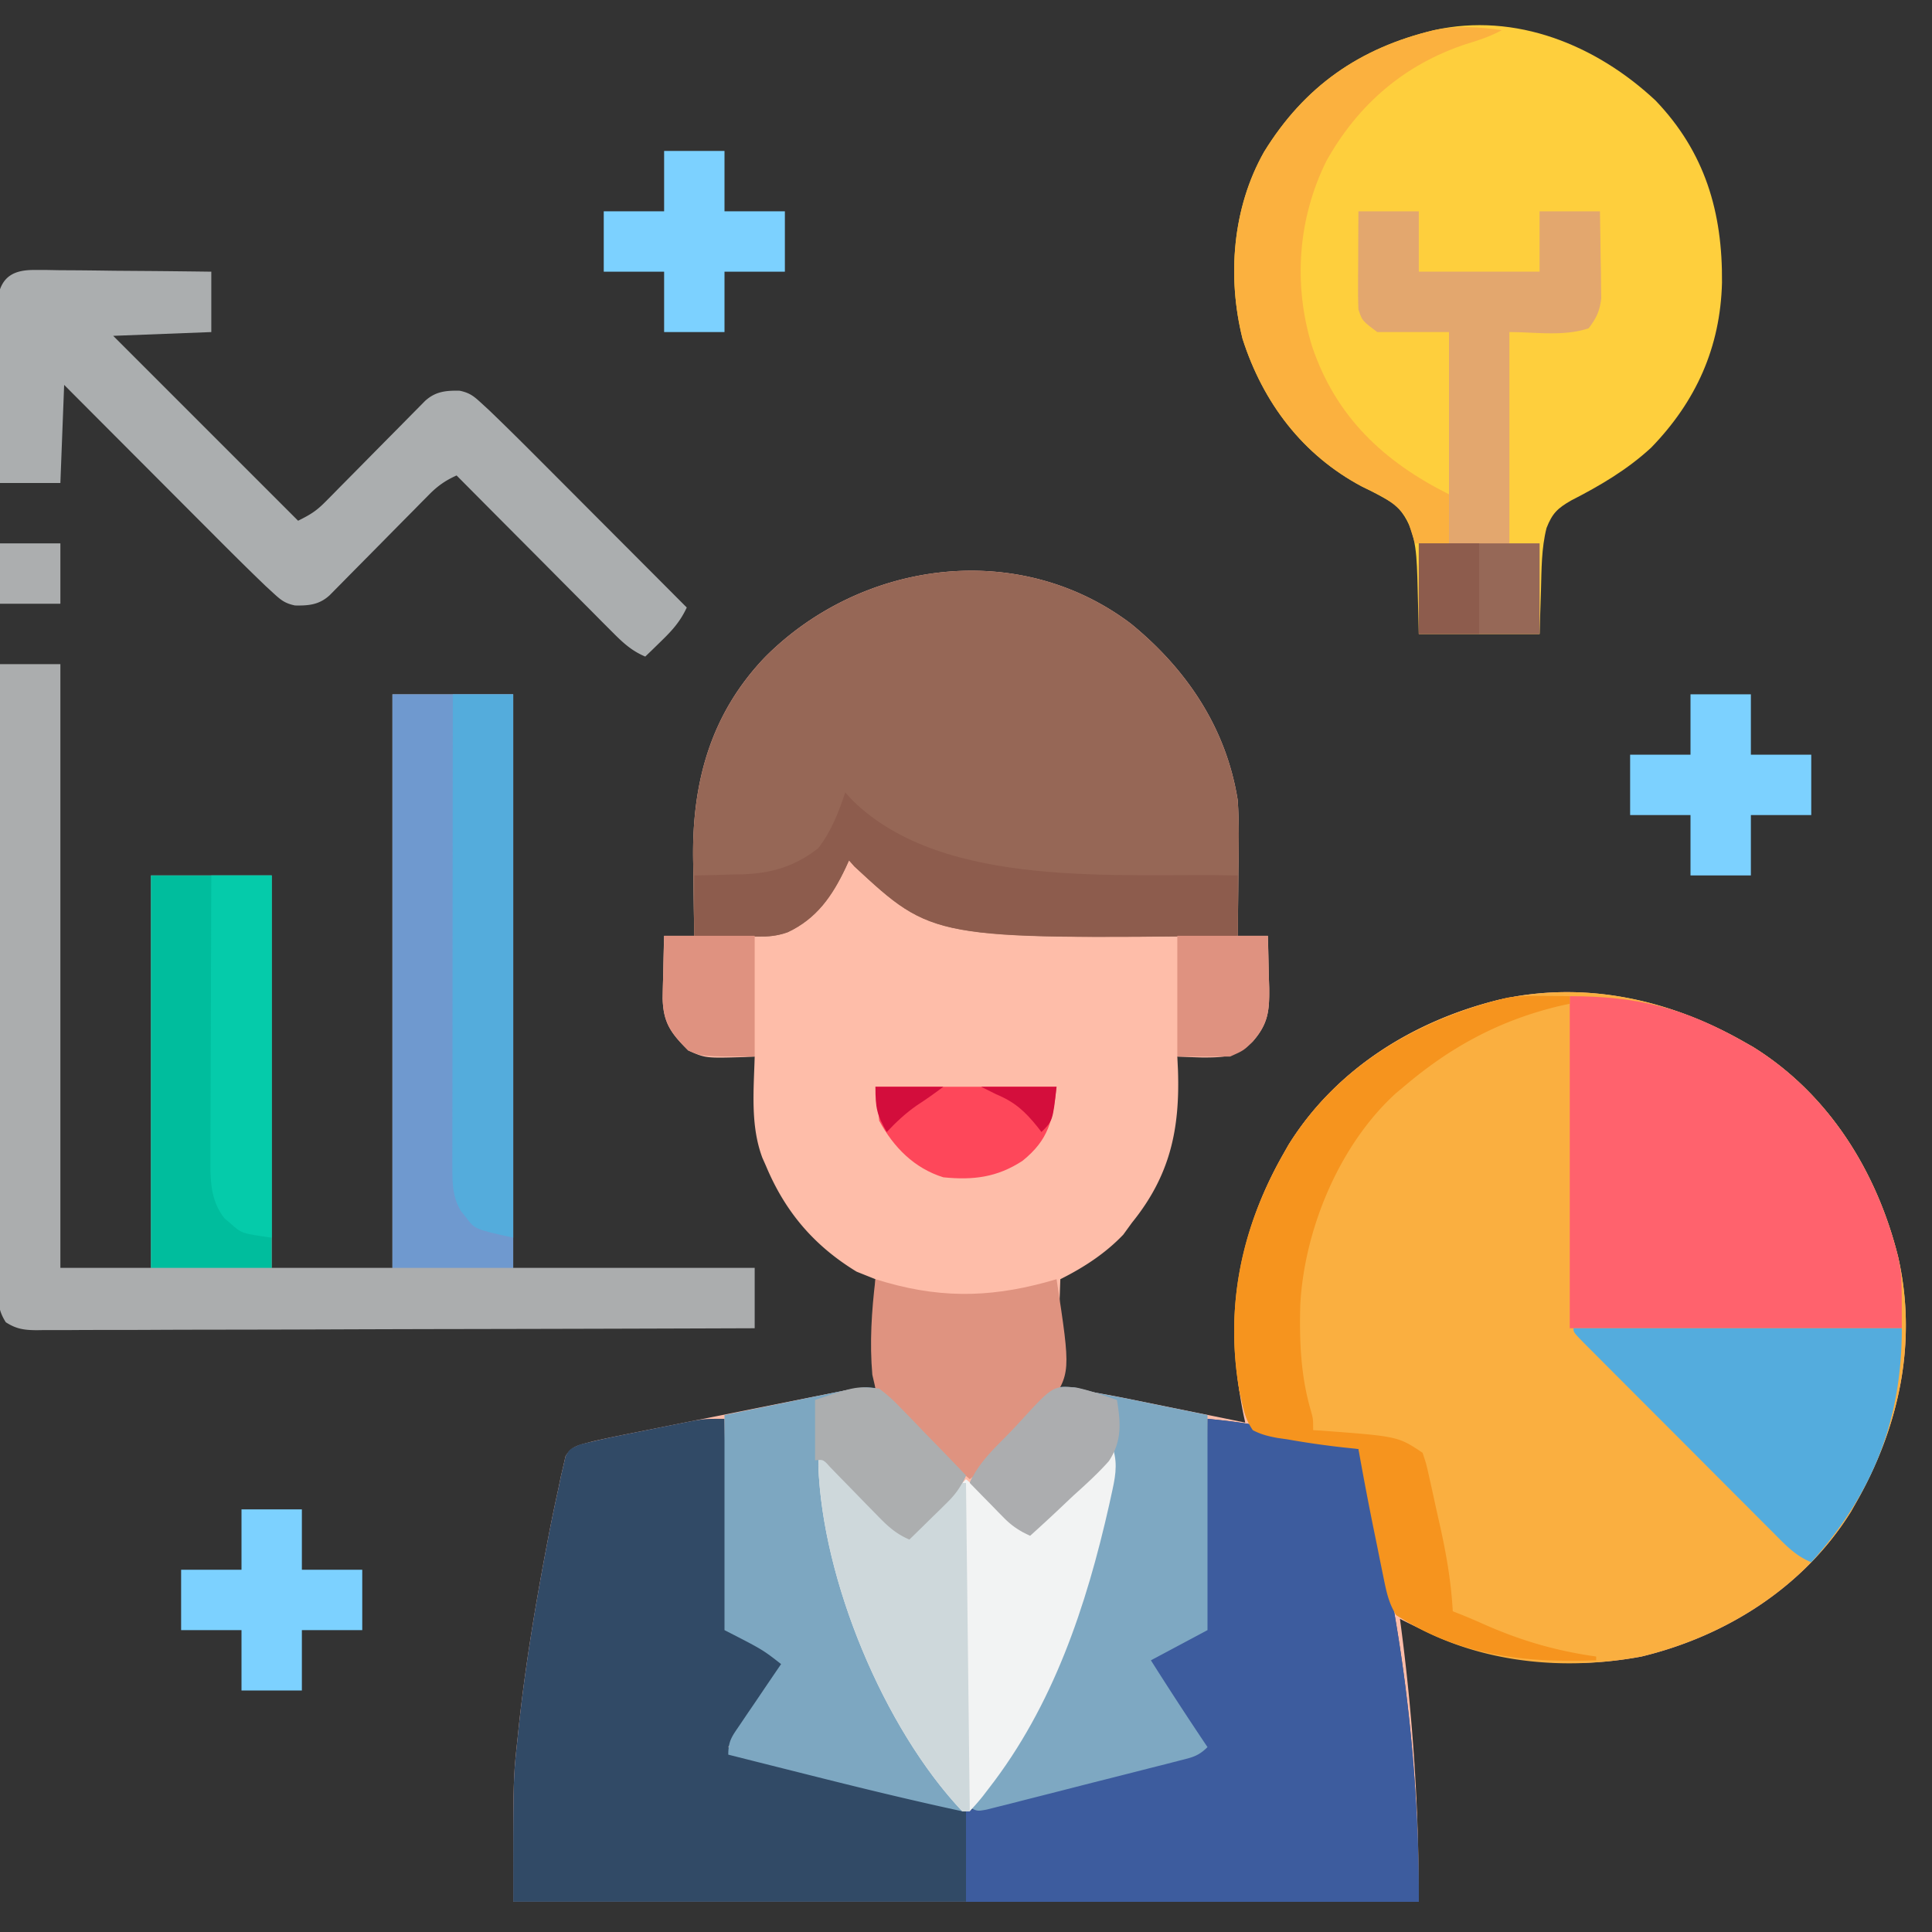 <svg xmlns="http://www.w3.org/2000/svg" width="512" height="512"><rect width="100%" height="100%" fill="#333333" stroke="none"/><path fill="#FEBDA9" d="M299.693 165.28c14.79 12.064 25.278 27.66 28.307 46.72.445 6.24.286 12.5.187 18.75-.015 1.68-.028 3.36-.04 5.04-.033 4.07-.085 8.14-.147 12.21h8c.117 3.541.187 7.082.25 10.625l.102 3.027c.081 6.164-.247 9.656-4.352 14.348-4.176 4.176-7.707 4.239-13.375 4.25A326.637 326.637 0 0 1 312 280l.176 3.629C312.703 299.258 310.1 311.522 300 324l-2.313 3.187c-4.794 5.018-10.5 8.72-16.687 11.813l-1 29 10 1c3.259.575 6.488 1.18 9.727 1.848l2.647.533c2.751.556 5.501 1.119 8.251 1.681A6860.044 6860.044 0 0 1 330 377l-.424-1.925C324.579 350.471 327.708 327.666 340 306l1.465-2.582C353.913 283.392 374.422 270.636 397 265c22.687-5.223 45.22-.222 65 11l2.582 1.465C484.608 289.913 497.364 310.422 503 333c5.223 22.687.222 45.22-11 65l-1.465 2.582C478.157 420.494 457.551 433.562 435 439c-22.675 4.241-43.831.451-64-10 .08.607.16 1.213.244 1.838C374.474 455.412 376 479.01 376 504H136c0-32.658 0-32.658 1.125-43l.393-3.803c1.743-16.173 4.439-32.223 7.482-48.197l.385-2.022c.81-4.215 1.69-8.411 2.615-12.603l.644-3.142.668-2.835.551-2.447c1.718-2.948 3.913-3.02 7.137-3.951 2.335-.539 4.678-1.04 7.028-1.512l2.047-.415c2.215-.447 4.431-.89 6.648-1.33l4.646-.934c3.238-.65 6.477-1.296 9.716-1.941 4.146-.826 8.29-1.66 12.435-2.496 3.195-.643 6.39-1.282 9.587-1.92 1.528-.305 3.056-.612 4.584-.92 2.136-.431 4.273-.856 6.41-1.279l3.68-.735C227 368 227 368 232 368v-29l-5-2c-11.275-6.876-18.917-15.85-24-28l-.969-2.184c-3.193-8.53-2.28-17.859-2.031-26.816l-2.852.14c-10.176.296-10.176.296-14.773-1.765-4.543-4.543-6.607-7.292-6.766-13.773.027-1.993.074-3.985.141-5.977l.055-3.098c.047-2.51.112-5.018.195-7.527h8l-.063-3.067c-.074-3.83-.12-7.66-.157-11.49-.02-1.644-.047-3.287-.082-4.93-.43-20.72 4.428-39.137 19.102-54.436 25.551-25.582 67.117-31.301 96.893-8.797Z"/><path fill="#FAAF40" d="m462 276 2.582 1.465C484.608 289.913 497.364 310.422 503 333c5.223 22.687.222 45.22-11 65l-1.465 2.582C478.157 420.494 457.551 433.562 435 439c-22.199 4.152-45.863 1.356-65-11-2.06-3.226-2.682-6.627-3.438-10.348l-.773-3.775-.789-3.94-.79-3.857A866.221 866.221 0 0 1 360 384l-3.883-.402a232.545 232.545 0 0 1-14.992-2.16l-2.547-.362c-2.44-.454-4.385-.91-6.578-2.076-1.723-2.528-2.401-5.024-3-8l-.547-2.382c-3.873-22.39.527-43.195 11.547-62.618l1.465-2.582C353.913 283.392 374.422 270.636 397 265c22.687-5.223 45.22-.222 65 11Z"/><path fill="#314A66" d="m192 376 1 56 15 8a969.6 969.6 0 0 1-15 23c3.081 1.68 6.058 2.653 9.452 3.528l3.308.859 3.564.906 3.685.94c2.574.654 5.149 1.306 7.724 1.954 3.28.827 6.556 1.673 9.83 2.523 3.147.812 6.298 1.602 9.449 2.395l3.533.925c6.552 1.62 11.846 2.424 18.455.97l2.928-.644a500.93 500.93 0 0 0 10.2-2.516l3.729-.938c3.241-.816 6.481-1.637 9.72-2.46 3.318-.843 6.637-1.678 9.956-2.514 6.49-1.637 12.98-3.28 19.467-4.928 0-2.922-1.437-4.38-3.063-6.79l-1.914-2.85-2.023-2.985-2.023-3.008A2725.88 2725.88 0 0 0 304 441c3-3 3-3 15-9l1-56c6.5.65 11.634 1.238 17.75 2.875a1467.193 1467.193 0 0 0 6.178 1.606c5.32 1.332 10.701 2.411 16.072 3.519 10.593 40.16 16 78.244 16 120H136c0-32.658 0-32.658 1.125-43l.393-3.803c1.743-16.173 4.439-32.223 7.482-48.197l.385-2.022c.81-4.215 1.69-8.411 2.615-12.603l.644-3.142.668-2.835.551-2.447C151 384 151 384 153.67 382.819c3.426-.843 6.844-1.629 10.303-2.327l1.956-.395c1.355-.272 2.71-.543 4.066-.811 2.066-.41 4.13-.83 6.194-1.25 1.324-.266 2.647-.53 3.971-.794l3.614-.723C187 376 187 376 192 376Z"/><path fill="#FECF3D" d="M438.715 26.617c13.168 13.73 17.81 29.696 17.632 48.31-.44 17.1-6.857 31.422-18.78 43.71-6.388 5.882-13.52 10.06-21.22 14.004-3.585 2.076-4.951 3.356-6.495 7.27-1.373 5.398-1.319 10.988-1.477 16.526L408 168h-32c-.313-11.5-.313-11.5-.388-15.076-.252-7.271-.513-13.825-5.92-19.233-2.848-1.789-5.728-3.287-8.755-4.754-15.72-8.35-26.228-22.218-31.652-39.171-4.095-16.383-2.692-34.675 5.714-49.53C345.709 22.85 360.299 12.733 380 8c21.697-4.844 43.06 3.98 58.715 18.617Z"/><path fill="#ABADAE" d="M0 176h16v160h24V232h32v104h32V184h32v152h64v16c-25.486.093-50.972.164-76.458.207-11.834.02-23.667.049-35.5.095-10.312.04-20.623.065-30.935.074-5.462.006-10.924.018-16.386.047-5.138.027-10.276.035-15.414.03-1.888 0-3.776.009-5.665.024-2.573.02-5.146.015-7.72.004l-2.276.035c-3.274-.037-5.337-.317-8.111-2.108-2.09-3.278-2.027-5.54-2.016-9.419l-.01-2.139c-.007-2.365.015-4.728.037-7.093a2187.52 2187.52 0 0 1 .049-18.894c.024-4.81.027-9.62.032-14.43.012-9.11.045-18.218.085-27.327.045-10.37.067-20.74.087-31.11C-.16 218.664-.088 197.332 0 176Z"/><path fill="#966756" d="M299.693 165.28c14.79 12.064 25.278 27.66 28.307 46.72.445 6.24.286 12.5.187 18.75-.015 1.68-.028 3.36-.04 5.04-.033 4.07-.085 8.14-.147 12.21-80.766.9-80.766.9-101.563-18.375L225 228l-.918 2.012c-3.54 7.46-7.683 13.47-15.376 17.058-2.863.984-4.991 1.16-8.007 1.125l-2.959-.02-3.053-.05-3.11-.027c-2.526-.024-5.052-.057-7.577-.098-.1-4.852-.172-9.704-.22-14.557-.02-1.644-.047-3.287-.082-4.93-.43-20.72 4.428-39.137 19.102-54.436 25.551-25.582 67.117-31.301 96.893-8.797Z"/><path fill="#3D5C9E" d="M320 376c6.5.65 11.634 1.238 17.75 2.875a1467.193 1467.193 0 0 0 6.178 1.606c5.32 1.332 10.701 2.411 16.072 3.519 10.593 40.16 16 78.244 16 120H256v-24c20.598-5.628 41.272-10.875 62-16 0-2.922-1.437-4.38-3.063-6.79l-1.914-2.85-2.023-2.985-2.023-3.008A2725.88 2725.88 0 0 0 304 441c3-3 3-3 15-9l1-56Z"/><path fill="#FF626D" d="M416 264c18.202 0 30.519 3.217 46 12l2.582 1.465C484.608 289.913 497.364 310.422 503 333c1 5 1 5 1 19h-88v-88Z"/><path fill="#ABAEAF" d="M9.228 71.546h3.153l3.385.063 3.48.018c3.668.022 7.336.072 11.004.123 2.487.02 4.974.038 7.46.055 6.098.044 12.194.113 18.29.195v16l-26 1 49 49c3.303-1.652 4.813-2.567 7.268-5.057l1.86-1.87 1.974-2.014 2.053-2.07a2643.01 2643.01 0 0 0 6.47-6.552c2.162-2.189 4.325-4.377 6.491-6.562 1.347-1.36 2.692-2.722 4.034-4.087l1.84-1.86 1.62-1.644c2.746-2.536 5.521-2.814 9.208-2.74 2.652.554 3.736 1.433 5.723 3.26l2.107 1.937c4.753 4.565 9.423 9.209 14.07 13.88l3.33 3.333c2.895 2.9 5.788 5.802 8.68 8.705 2.96 2.971 5.925 5.94 8.89 8.91 5.796 5.807 11.59 11.618 17.382 17.431-1.696 3.633-3.738 5.945-6.625 8.75l-2.477 2.422L171 174c-3.617-1.529-5.92-3.678-8.677-6.45l-2.79-2.79-2.986-3.018a4250.179 4250.179 0 0 1-11.145-11.203c-2.745-2.765-5.496-5.525-8.246-8.285A11965.356 11965.356 0 0 1 121 126c-2.944 1.326-5.005 2.762-7.268 5.057l-1.86 1.87-1.974 2.014-2.053 2.07c-2.162 2.179-4.316 4.365-6.47 6.551-2.162 2.19-4.325 4.378-6.491 6.563-1.347 1.36-2.692 2.722-4.034 4.087l-1.84 1.86-1.62 1.644c-2.746 2.536-5.522 2.814-9.209 2.74-2.647-.553-3.725-1.423-5.708-3.247l-2.108-1.937c-4.831-4.641-9.577-9.363-14.302-14.112l-3.396-3.4c-2.955-2.959-5.907-5.92-8.858-8.882-3.022-3.032-6.046-6.061-9.07-9.09A29975.992 29975.992 0 0 1 17 102l-1 26H0a3191.64 3191.64 0 0 1-.22-21.997c-.02-2.495-.047-4.99-.082-7.484-.048-3.585-.071-7.169-.089-10.753l-.062-3.385-.001-3.153-.027-2.773c1.069-5.455 4.53-6.96 9.709-6.91Z"/><path fill="#6F99CF" d="M104 184h32v152h-32V184Z"/><path fill="#7DA7C1" d="M233 368c2.154 1.628 3.796 3.09 5.617 5.031l1.521 1.547a511.523 511.523 0 0 1 4.737 4.922c1.08 1.11 2.16 2.218 3.242 3.324 2.644 2.71 5.268 5.438 7.883 8.176-1.321 2.932-2.746 4.987-5.04 7.234l-1.757 1.739-1.828 1.777-1.852 1.824c-1.503 1.48-3.012 2.954-4.523 4.426-3.568-1.514-5.837-3.605-8.547-6.352l-2.558-2.578-2.645-2.695-2.691-2.719c-2.191-2.214-4.377-4.433-6.559-6.656.519 7.335 1.808 14.256 3.625 21.375l.803 3.158c5.845 22.397 14.24 44.372 29.056 62.46 1.463 1.936 2.464 3.829 3.516 6.007-13.782-2.968-27.456-6.303-41.125-9.75l-6.113-1.535A16011.83 16011.83 0 0 1 193 465c0-3.695 1.005-4.856 3.063-7.887l1.914-2.842 2.023-2.959 2.023-2.994c1.653-2.443 3.312-4.882 4.977-7.318-4.94-3.854-4.94-3.854-15-9v-57l17.125-3.5 5.372-1.107 4.26-.862 2.198-.458c8.164-1.634 8.164-1.634 12.045-1.073Z"/><path fill="#7EA8C2" d="M284.71 367.672c1.774.399 3.537.848 5.29 1.328 1.854.353 3.709.706 5.566 1.045 3.363.623 6.71 1.327 10.059 2.017L320 375v57l-15 8a969.6 969.6 0 0 0 15 23c-2.484 2.484-4.217 2.753-7.611 3.62l-3.56.92-3.86.972-3.946 1.007c-2.756.703-5.513 1.401-8.272 2.096-3.54.891-7.076 1.795-10.612 2.703-2.715.696-5.431 1.385-8.148 2.072-1.941.492-3.88.99-5.82 1.488l-3.56.89-3.144.796C259 480 259 480 257 479l1.469-1.73C280.14 451.056 289.907 418.104 295 385l-22 22c-3.208-1.604-4.664-2.417-7.016-4.82l-1.601-1.621-1.633-1.684-1.68-1.707A1077.693 1077.693 0 0 1 257 393c2.3-5.366 6.56-9.197 10.574-13.329.948-.987 1.885-1.985 2.81-2.994 8.676-9.466 8.676-9.466 14.327-9.005Z"/><path fill="#F2F3F3" d="M295 384c1.306 4.332.457 7.921-.5 12.25l-.546 2.504C287.88 425.684 279.12 451.989 262 474l-1.547 2.016c-1.093 1.376-2.264 2.69-3.453 3.984h-2c-20.801-22.044-37.08-61.33-38.125-91.625L217 386c5.252 4.384 10.132 9.008 14.938 13.875l2.072 2.086c1.666 1.677 3.329 3.357 4.99 5.039 2.932-1.321 4.987-2.746 7.234-5.04l1.739-1.757 1.777-1.828 1.824-1.852c1.48-1.503 2.954-3.012 4.426-4.523 5.29 4.408 10.188 9.076 15 14 3.668-1.54 5.986-3.755 8.766-6.57l2.695-2.715 2.789-2.84c.945-.955 1.89-1.91 2.836-2.863 2.31-2.333 4.614-4.67 6.914-7.012Z"/><path fill="#00BD9D" d="M40 232h32v104H40V232Z"/><path fill="#E3A76E" d="M360 56h16v16h32V56h16c.08 4.23.14 8.458.188 12.688l.076 3.63.029 3.506.048 3.222c-.392 3.4-1.267 5.25-3.341 7.954-6.648 2.216-13.992 1-21 1v56h8v24h-32v-24h8V88h-19c-4-3-4-3-5-6a128.715 128.715 0 0 1-.098-5.98l.01-3.526.026-3.681.013-3.717c.012-3.032.03-6.064.049-9.096Z"/><path fill="#54ACDD" d="M417 352h87c0 24.499-7.682 43.74-24 62-4.09-1.624-6.833-4.558-9.87-7.627l-1.746-1.74c-1.898-1.895-3.79-3.797-5.68-5.7a5438.415 5438.415 0 0 1-12.212-12.237 5988.697 5988.697 0 0 0-10.621-10.64 8972 8972 0 0 1-8.148-8.16 5909.279 5909.279 0 0 0-3.919-3.925c-1.82-1.822-3.636-3.647-5.451-5.473l-1.653-1.652c-3.7-3.732-3.7-3.732-3.7-4.846Z"/><path fill="#F6941E" d="m409.313 263.938 3.8.027L416 264v2l-2.719.594C397.391 270.402 384.406 277.42 372 288l-2.008 1.664c-15.062 13.661-24.37 36.186-25.41 56.219-.238 9.529.106 18.592 2.762 27.789C348 376 348 376 348 379l1.879.113c20.583 1.528 20.583 1.528 27.121 5.887.967 2.898.967 2.898 1.79 6.59l.45 1.997c.313 1.4.62 2.802.922 4.204a588.6 588.6 0 0 0 1.408 6.32c1.695 7.597 3.007 15.1 3.43 22.889l2.272.899c2.142.864 4.262 1.783 6.373 2.722 9.684 4.258 18.885 6.9 29.355 8.379v1c-19.314.719-36.42-1.296-53-12-2.06-3.226-2.682-6.627-3.438-10.348l-.773-3.775-.789-3.94-.79-3.857A866.221 866.221 0 0 1 360 384l-3.883-.402a232.545 232.545 0 0 1-14.992-2.16l-2.547-.362c-2.44-.454-4.385-.91-6.578-2.076-1.723-2.528-2.401-5.024-3-8l-.547-2.382c-3.873-22.39.527-43.195 11.547-62.618l1.465-2.582c13.069-21.024 34.391-33.2 57.941-39.012 3.328-.521 6.54-.5 9.906-.469Z"/><path fill="#8D5C4D" d="m224 210 1.938 2.125C250.219 235.935 296.714 231.295 328 232v16c-80.841.83-80.841.83-101.563-18.375L225 228l-.918 2.012c-3.54 7.46-7.683 13.47-15.376 17.058-2.863.984-4.991 1.16-8.007 1.125l-2.959-.02-3.053-.05-3.11-.027c-2.526-.024-5.052-.06-7.577-.098v-16l4.277-.078c1.887-.056 3.774-.114 5.66-.172l2.807-.043c7.787-.273 13.877-2.08 20.069-6.894 3.48-4.475 5.405-9.466 7.187-14.813Z"/><path fill="#54ACDC" d="M120 184h16v144c-10.158-2.257-10.158-2.257-12.5-5.375l-1.406-1.773c-2.147-3.635-2.218-7.152-2.214-11.306l-.004-3.357.01-3.668v-3.874c0-3.502.006-7.004.013-10.505.006-3.661.006-7.322.008-10.983.003-6.93.01-13.861.021-20.792.011-7.891.017-15.782.022-23.674.01-16.23.028-32.462.05-48.693Z"/><path fill="#FBB13F" d="M398 8c-3.088 1.668-6.141 2.69-9.5 3.688-16.332 5.404-28.56 15.965-36.934 30.863-7.668 15.36-8.89 33.018-3.829 49.308C354.068 110.554 366.755 122.378 384 131v13h-9l-1.855-5.86c-2.587-4.838-7.455-6.9-12.207-9.202-15.722-8.35-26.23-22.22-31.653-39.172-4.095-16.383-2.692-34.675 5.714-49.53C345.697 22.867 360.3 12.701 380 8c6.217-1.28 11.735-.895 18 0Z"/><path fill="#CED8DB" d="M217 386c5.252 4.384 10.132 9.008 14.938 13.875l2.072 2.086c1.666 1.677 3.329 3.357 4.99 5.039 2.818-1.28 4.833-2.597 6.98-4.82l1.588-1.621 1.62-1.684A392.984 392.984 0 0 1 255 393h1l1 87h-2c-20.801-22.044-37.08-61.33-38.125-91.625L217 386Z"/><path fill="#DF9380" d="m232 339 2.938.875c15.856 4.492 29.361 3.802 45.062-.875 3.8 24.874 3.8 24.874-2.257 33.678C271.885 380.096 264.44 386.237 257 392l-2.91-2.527c-2.078-1.796-4.165-3.53-6.355-5.188-14.565-11.058-14.565-11.058-16.557-19.957-.742-8.487-.193-16.88.822-25.328Z"/><path fill="#05CBAA" d="M56 232h16v96c-7.953-1.136-7.953-1.136-10.813-3.688l-1.707-1.449c-3.777-4.753-3.762-10.346-3.707-16.163v-2.456c0-2.662.016-5.324.032-7.986l.008-5.557c.008-4.863.028-9.726.05-14.589.02-4.967.03-9.934.04-14.901.02-9.737.056-19.474.097-29.211Z"/><path fill="#7CD1FF" d="M64 400h16v16h16v16H80v16H64v-16H48v-16h16v-16ZM448 184h16v16h16v16h-16v16h-16v-16h-16v-16h16v-16ZM176 40h16v16h16v16h-16v16h-16V72h-16V56h16V40Z"/><path fill="#FE475A" d="M232 288h48c-.99 8.902-2.066 14.022-9.035 19.64-6.724 4.375-13.002 5.154-20.965 4.36-7.702-2.386-13.224-7.987-17-15l-1-9Z"/><path fill="#ACAEAF" d="M233 368c2.154 1.628 3.796 3.09 5.617 5.031l1.521 1.547a511.523 511.523 0 0 1 4.737 4.922c1.08 1.11 2.16 2.218 3.242 3.324 2.644 2.71 5.268 5.438 7.883 8.176-1.321 2.932-2.746 4.987-5.04 7.234l-1.757 1.739-1.828 1.777-1.852 1.824c-1.503 1.48-3.012 2.954-4.523 4.426-3.565-1.509-5.793-3.586-8.477-6.352l-2.53-2.578-2.618-2.695c-1.717-1.768-3.438-3.53-5.164-5.29l-2.303-2.373c-1.729-1.935-1.729-1.935-3.908-1.712v-16c10.927-3.642 10.927-3.642 17-3Z"/><path fill="#ACADAF" d="M285.313 367.738c3.652.777 7.154 2.06 10.687 3.262 1.017 6.066 1.355 10.97-2.156 16.229-2.896 3.26-6.106 6.17-9.344 9.084a808.41 808.41 0 0 0-3.324 3.146A459.004 459.004 0 0 1 273 407c-2.819-1.282-4.852-2.61-7.016-4.82l-1.601-1.621-1.633-1.684-1.68-1.707A1077.693 1077.693 0 0 1 257 393c2.3-5.366 6.56-9.197 10.574-13.329.948-.987 1.885-1.985 2.81-2.994 8.677-9.467 8.677-9.467 14.928-8.939Z"/><path fill="#966857" d="M376 144h32v24h-32v-24Z"/><path fill="#DF9280" d="M312 248h24l.25 10.625.11 3.315c.07 6.055-.332 9.456-4.36 14.06-2.375 2.375-2.375 2.375-6 4h-14v-32ZM176 248h24v32c-14 0-14 0-17.625-1.625-4.543-4.543-6.607-7.292-6.766-13.773.023-1.993.075-3.985.141-5.977L176 248Z"/><path fill="#8D5C4D" d="M376 144h16v24h-16v-24Z"/><path fill="#ACAEAF" d="M0 144h16v16H0v-16Z"/><path fill="#D40E3C" d="M260 288h20c-1 9-1 9-4 12l-1.102-1.426c-3.284-4.067-5.97-6.538-10.898-8.574l-4-2Z"/><path fill="#D30D3C" d="M232 288h18c-2.261 1.696-4.555 3.354-6.938 4.875-3.06 2.123-5.51 4.423-8.062 7.125-2.647-4.632-3-6.35-3-12Z"/></svg>